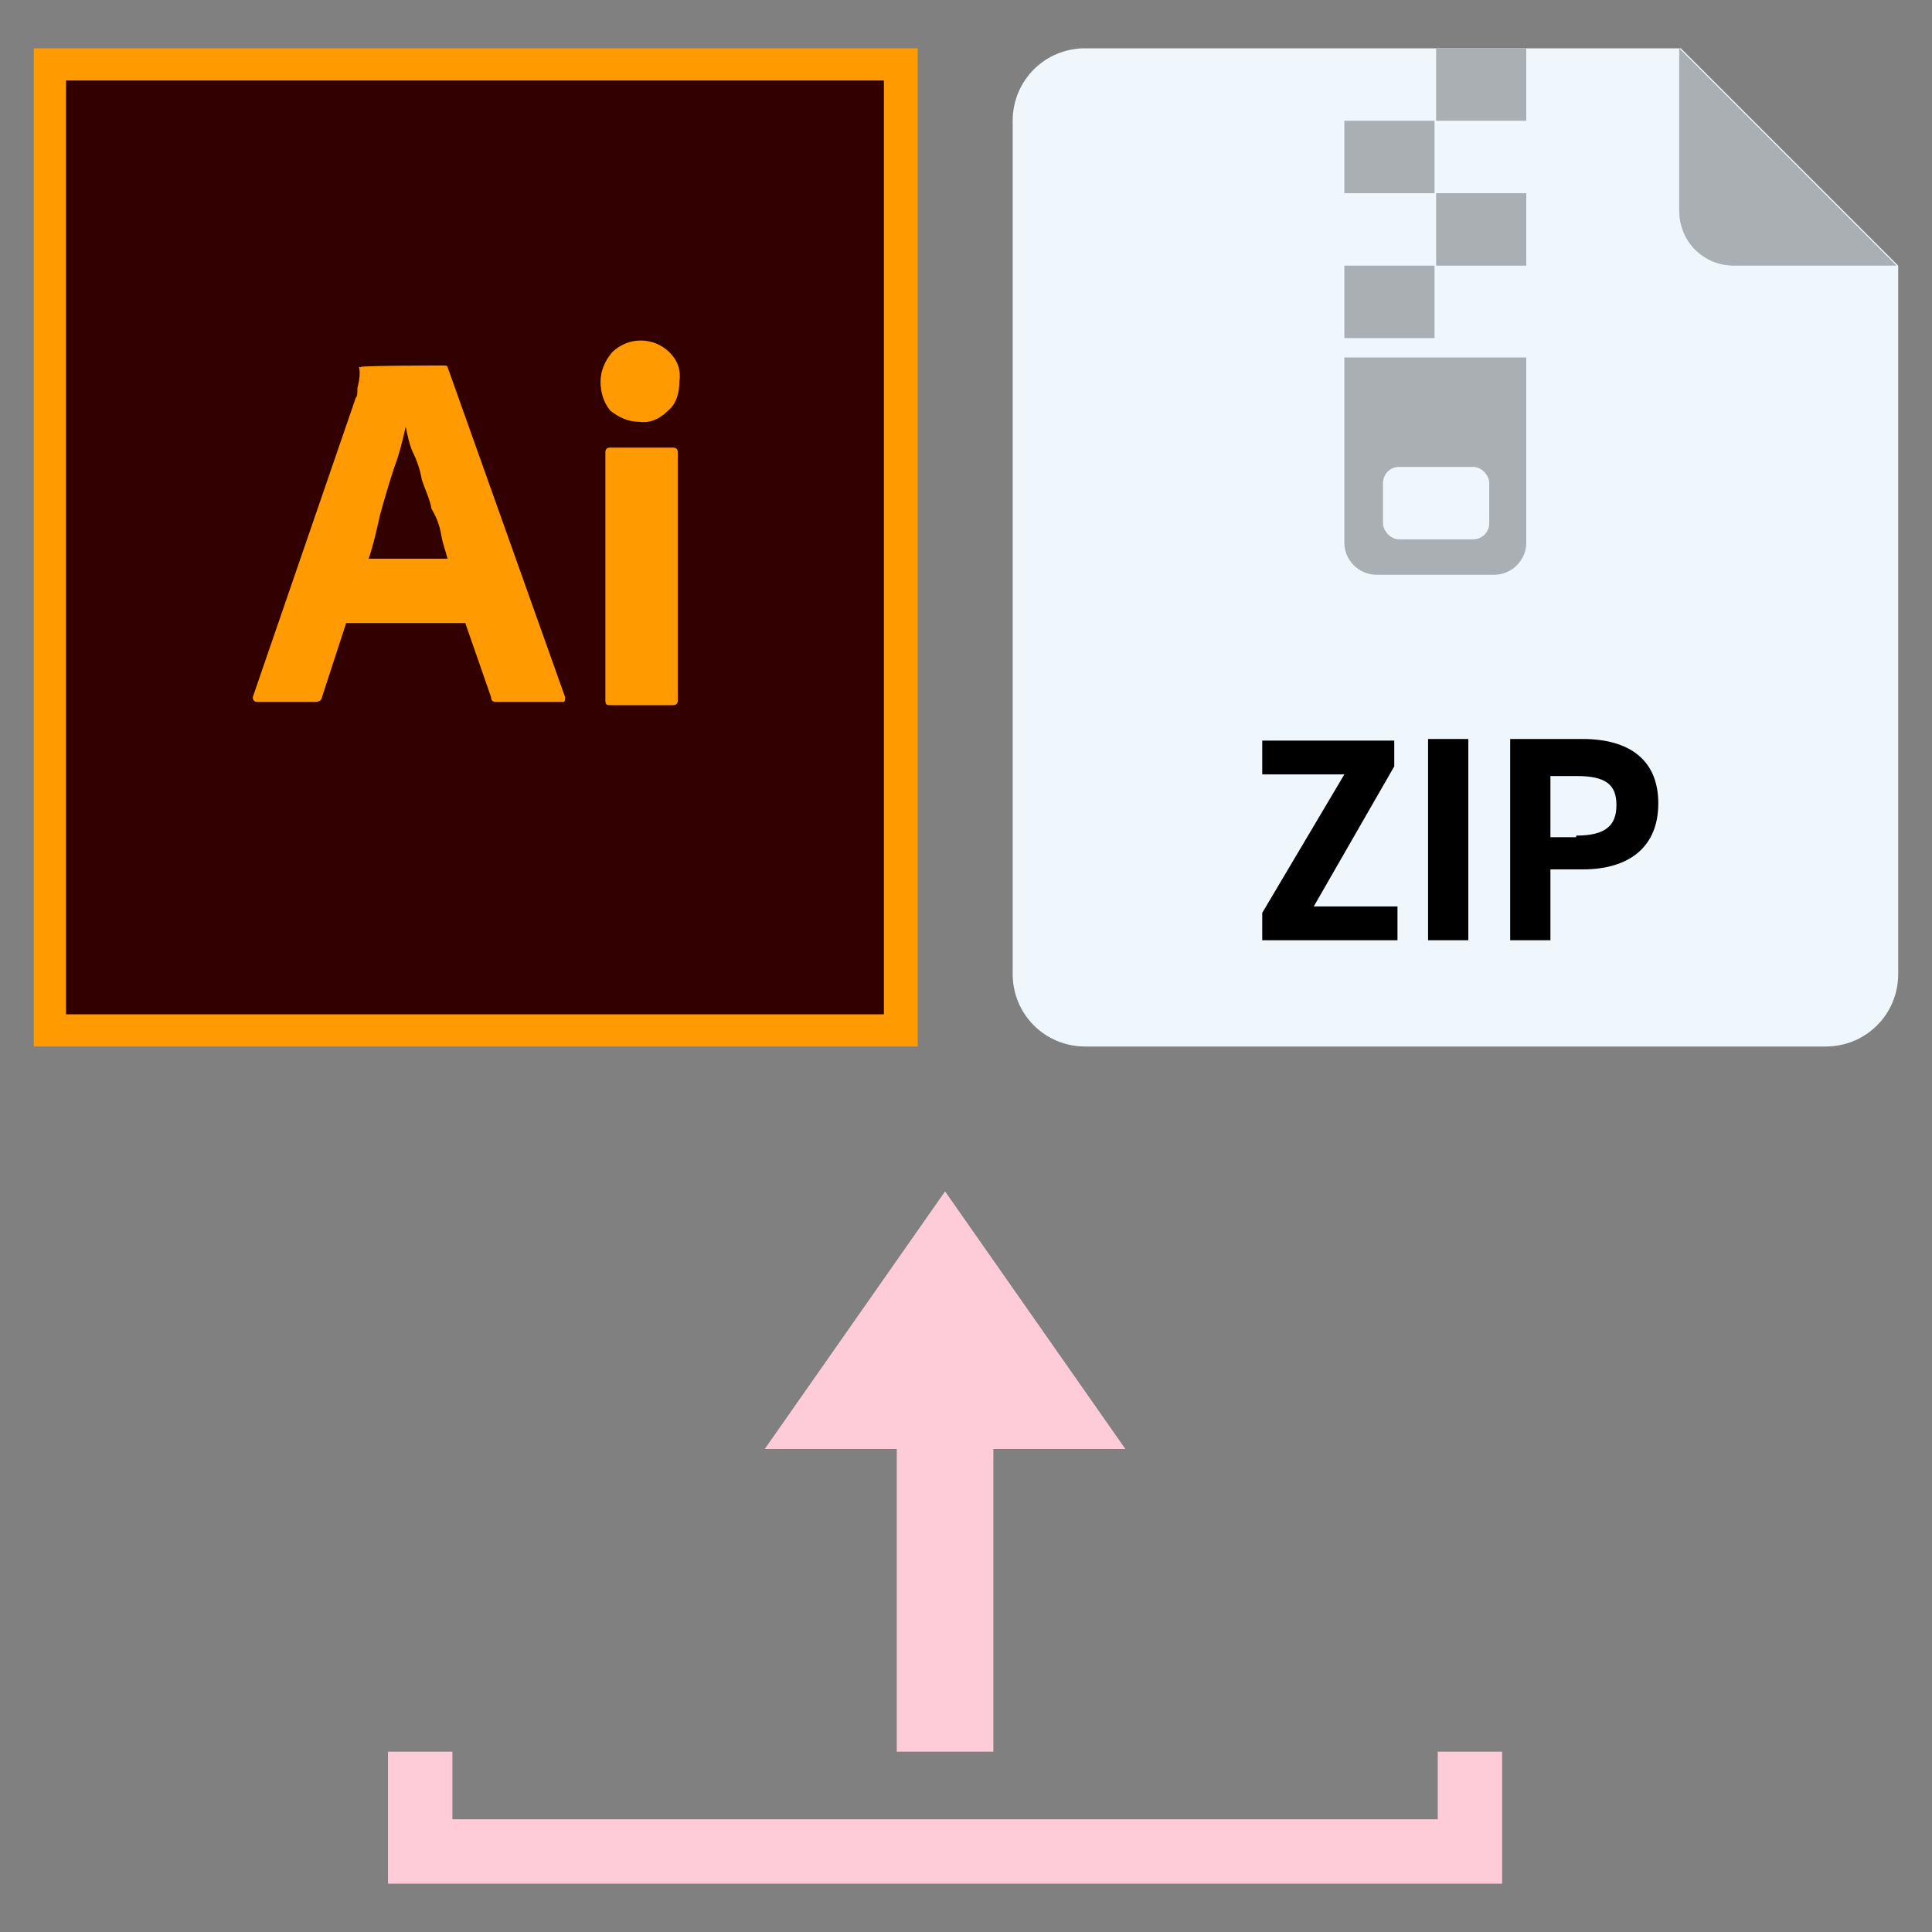 <?xml version="1.0" encoding="UTF-8"?>
<svg id="_レイヤー_1" xmlns="http://www.w3.org/2000/svg" version="1.1" viewBox="0 0 120 120">
  <rect x="0" y="0" width="120" height="120" fill="#808080" stroke="none"/>
  <!-- Generator: Adobe Illustrator 29.0.0, SVG Export Plug-In . SVG Version: 2.1.0 Build 186)  -->
  <defs>
    <style>
      .st0 {
        fill: #eff7fd;
      }

      .st0, .st1, .st2, .st3 {
        isolation: isolate;
      }

      .st4 {
        fill: #a9afb3;
      }

      .st5 {
        fill: #ff9a00;
      }

      .st1 {
        fill: #fecbd9;
      }

      .st2 {
        stroke-width: 6px;
      }

      .st2, .st3 {
        fill: none;
        stroke: #fecbd9;
        stroke-miterlimit: 10;
      }

      .st3 {
        stroke-width: 4px;
      }

      .st6 {
        fill: #300;
      }
    </style>
  </defs>
  <g>
    <path class="st0" d="M113.4,65h-46c-2.5,0-4.5-2-4.5-4.5V7.5c0-2.5,2-4.5,4.5-4.5h37l13.5,13.5v44c0,2.5-2,4.5-4.5,4.5Z"/>
    <g>
      <rect class="st6" x="3.1" y="4" width="52.9" height="60"/>
      <path class="st5" d="M54.9,5v58H4.1V5h50.9M56.9,3H2.1v62h54.9V3h0Z"/>
    </g>
    <path id="Path_99511" class="st5" d="M29,38.7h-7.5l-1.5,4.6c0,.1-.1.3-.4.3h-3.6c-.2,0-.3-.1-.3-.3l6.4-18.6c.1-.1.1-.3.1-.6.1-.4.2-.9.1-1.3h.1c0-.1,5.1-.1,5.1-.1.1,0,.3,0,.3.1l7.3,20.5c0,.1,0,.3-.1.3h-4.2c-.2,0-.3-.1-.3-.3l-1.6-4.6ZM22.7,34.7h5.1c-.1-.4-.3-.9-.4-1.5-.1-.6-.3-1.1-.6-1.6-.1-.6-.4-1.2-.6-1.8-.1-.6-.3-1.2-.6-1.8-.2-.5-.3-1-.4-1.5h0c-.2.9-.4,1.7-.7,2.5-.3.9-.6,1.9-.9,3-.2.9-.4,1.8-.7,2.7Z"/>
    <path id="Path_99512" class="st5" d="M39.7,26.2c-.7,0-1.3-.3-1.8-.7-.4-.5-.6-1.1-.6-1.8,0-.7.3-1.3.7-1.8,1-1,2.6-1,3.6,0,0,0,0,0,0,0,.5.5.7,1.1.6,1.8,0,.7-.2,1.4-.7,1.8-.5.5-1.1.8-1.8.7ZM37.6,43.4v-15.3c0-.2.1-.3.3-.3h3.9c.2,0,.3.1.3.3v15.4c0,.2-.1.3-.3.3h-3.9c-.3,0-.3-.1-.3-.4Z"/>
    <g>
      <path d="M86.6,45.9v1.7l-5,8.7h5.2v2.1h-8.4v-1.7l5.1-8.6h-5.1v-2.1h8.2Z"/>
      <path d="M91.2,58.4h-2.5v-12.5h2.5v12.5Z"/>
      <path d="M96.3,54v4.4h-2.5v-12.5h4.5c2.9,0,4.7,1.3,4.7,4s-1.8,4.1-4.7,4.1h-1.9ZM97.9,51.9c1.8,0,2.5-.6,2.5-1.9s-.7-1.8-2.5-1.8h-1.6v3.8h1.6Z"/>
    </g>
    <g>
      <rect class="st4" x="89.2" y="3" width="5.6" height="4.5"/>
      <rect class="st4" x="83.5" y="7.5" width="5.6" height="4.5"/>
      <rect class="st4" x="89.2" y="12" width="5.6" height="4.5"/>
      <rect class="st4" x="83.5" y="16.5" width="5.6" height="4.5"/>
    </g>
    <path class="st4" d="M83.5,22.2h11.3v11.5c0,1.1-.9,2-2,2h-7.3c-1.1,0-2-.9-2-2v-11.5h0Z"/>
    <rect class="st0" x="85.9" y="29" width="6.6" height="4.5" rx="1" ry="1"/>
    <path class="st4" d="M117.9,16.5h-10.2c-1.9,0-3.4-1.5-3.4-3.4V3l13.5,13.5Z"/>
  </g>
  <polyline class="st3" points="26.1 108.8 26.1 115 91.3 115 91.3 108.8"/>
  <line class="st2" x1="58.7" y1="108.8" x2="58.7" y2="82"/>
  <polygon class="st1" points="47.5 90 58.7 74 69.9 90 47.5 90"/>
</svg>